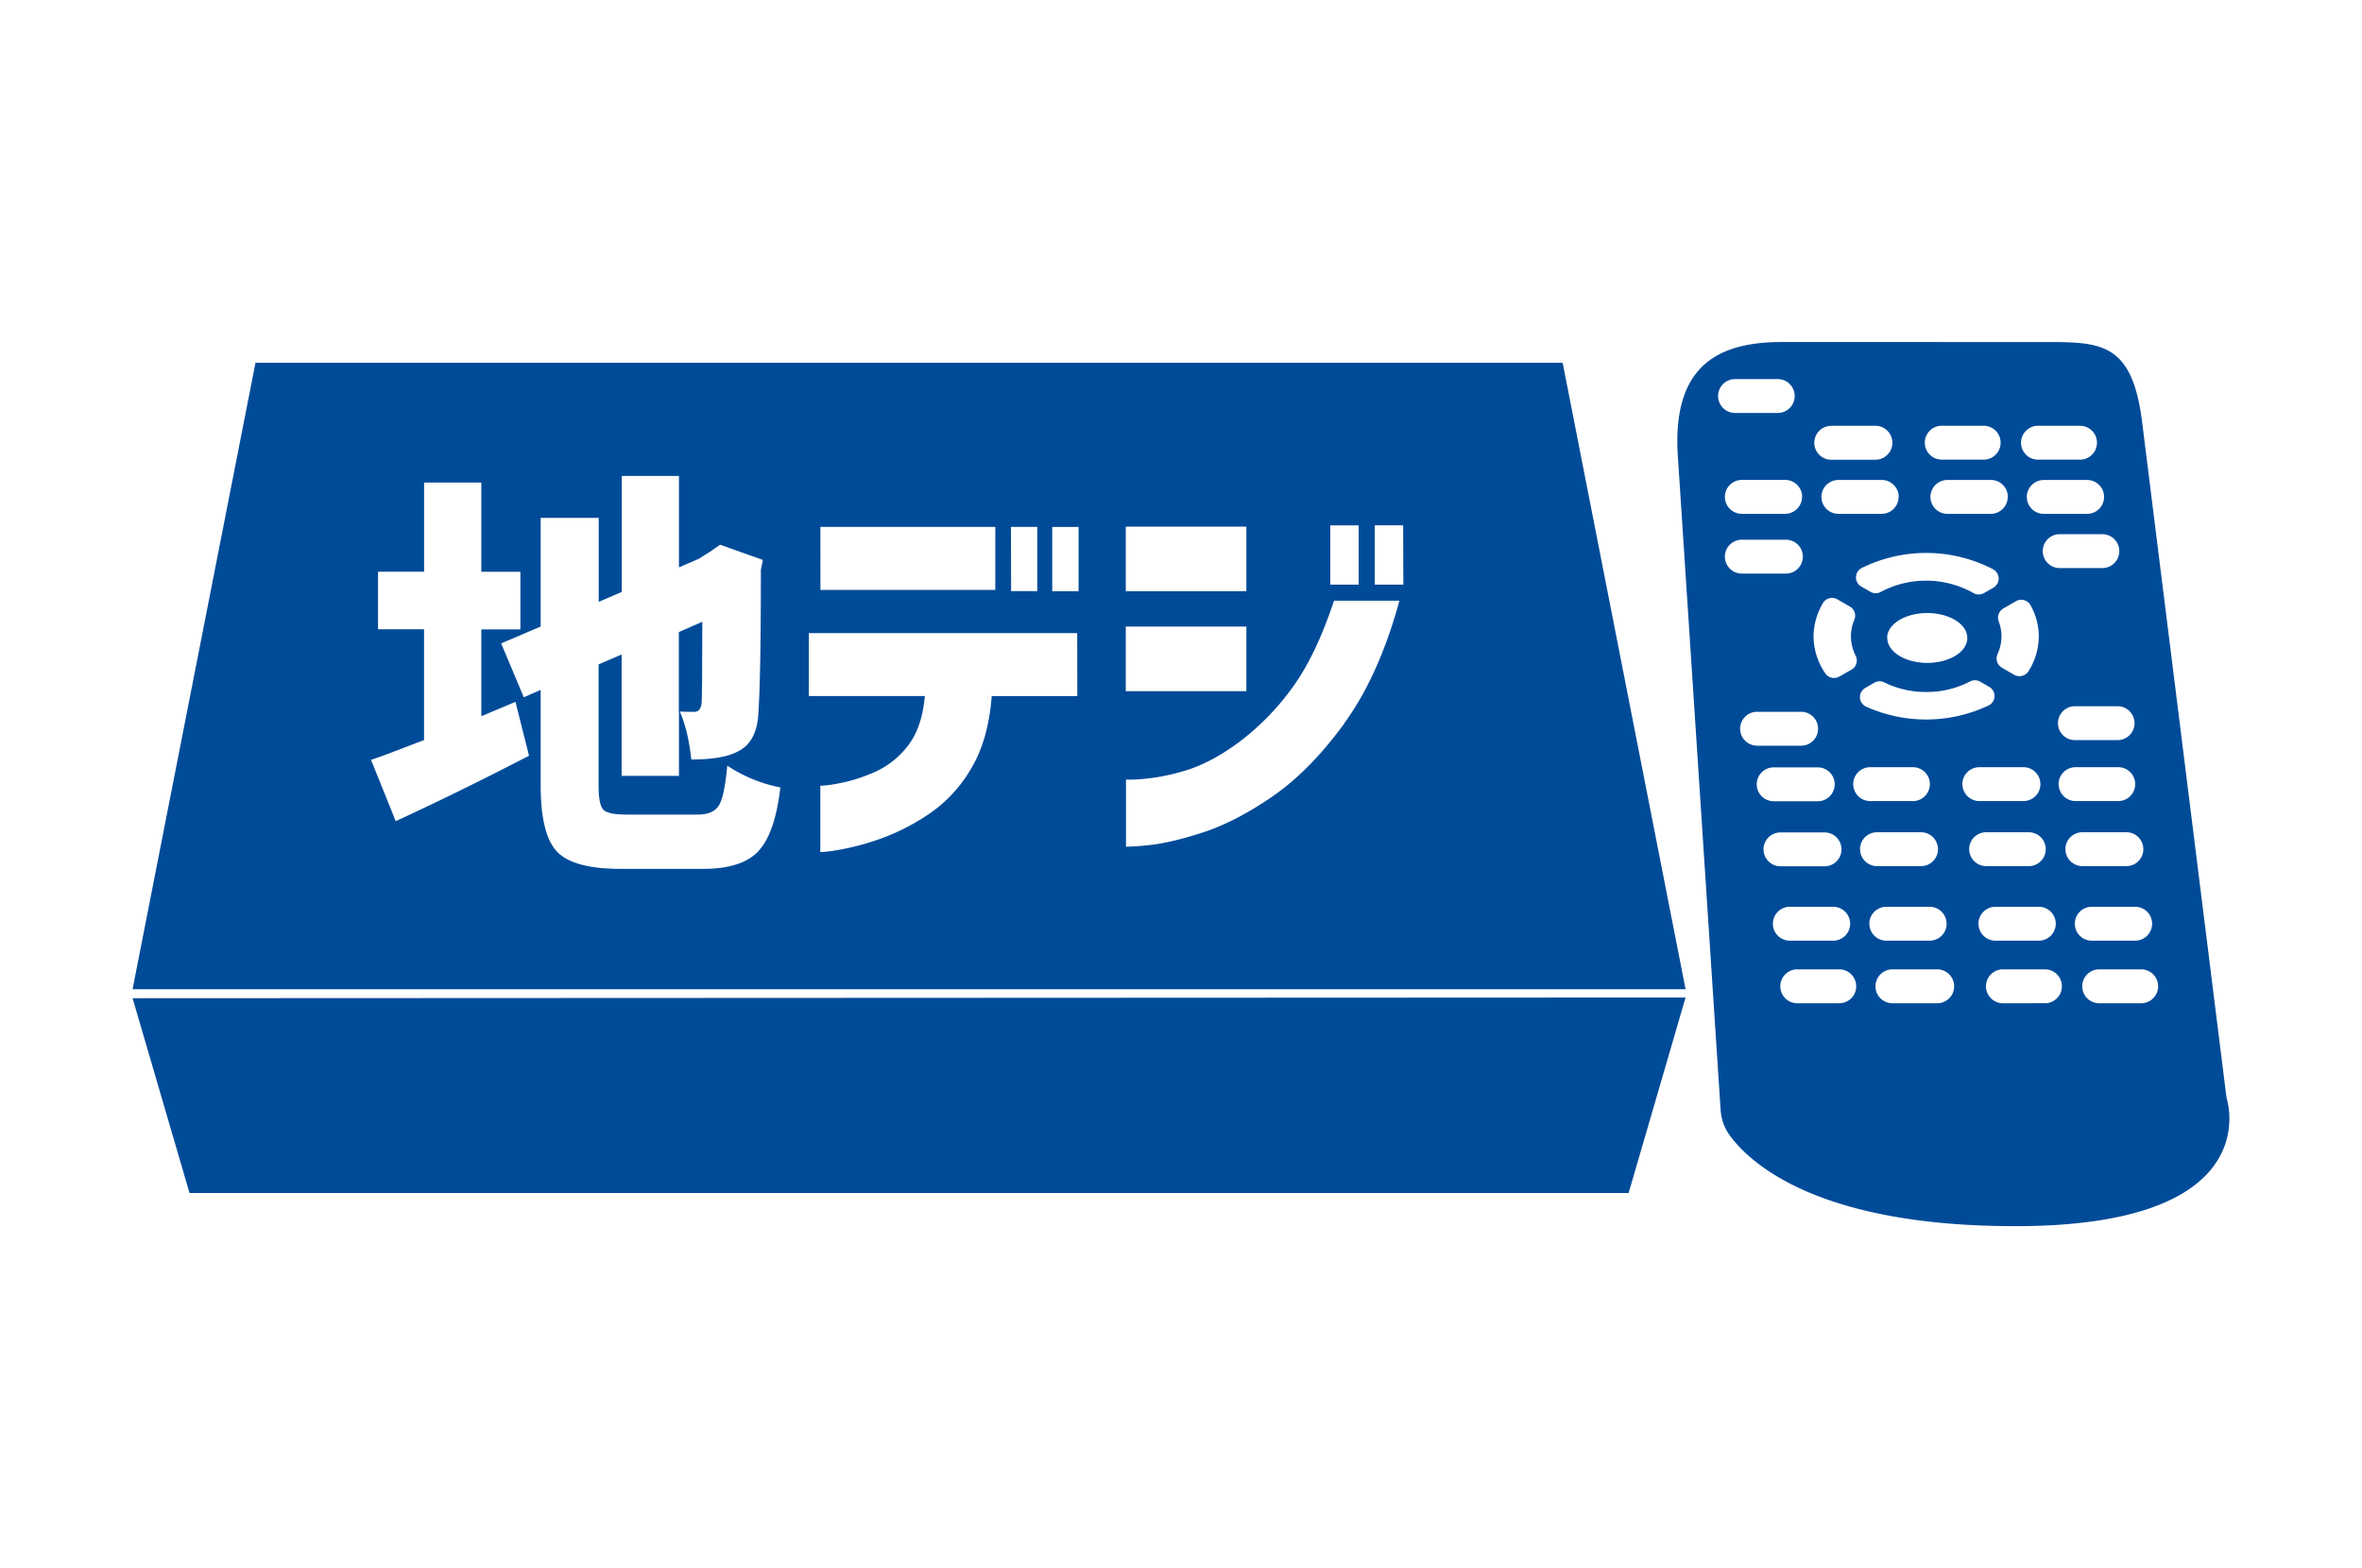 <svg xmlns="http://www.w3.org/2000/svg" viewBox="0 0 852.67 566.28"><defs><style>.cls-1{fill:none;}.cls-2{fill:#004b98;}</style></defs><title>アセット 55</title><g id="レイヤー_2" data-name="レイヤー 2"><g id="レイヤー_1-2" data-name="レイヤー 1"><rect class="cls-1" width="852.67" height="566.28"/><g id="地デジ"><polygon class="cls-2" points="587.92 430.78 68.42 430.78 47.86 360.43 608.48 360.18 587.92 430.78"/><path class="cls-2" d="M92.23,131,47.86,357.18H608.48L564.11,131Zm388,58.7h10.25v21.39H480.23Zm-73.83.45h43.53v23.32H406.4Zm0,36.1h43.53v23.32H406.4Zm-41.45-36h9.51v23.18H365Zm-68.78,0H359.3V213H296.17ZM142.85,296.5l-8.91-22.14q3.12-1,10-3.64t9.14-3.49v-40H136.47v-20.8H153.1V174.23h20.65v32.24h14.11v20.8H173.75v31.35l12.33-5.2,4.9,19.46Q165.14,286.25,142.85,296.5Zm131,10.77q-6,6.46-20,6.46H224.12q-17.09,0-23-6.17t-5.94-23.84V249.11l-6.09,2.67-8.17-19.46,14.26-6.09V187h20.95v30.31l8.32-3.57V171.86h20.65v33l7.58-3.27h-.15l3.57-2.23,3.86-2.67,15.45,5.5-.74,3.57q0,38.77-.89,51.55-.45,10.7-7.58,14.11-5.35,2.82-16.64,2.82-1.19-11-4.46-18v23.92H224.41V236.33l-8.32,3.57v43.83q0,6.84,1.71,8.62t8.39,1.78h25.55q5.79,0,7.8-3.34t3-14.34a52.53,52.53,0,0,0,19.16,7.87Q279.82,300.81,273.81,307.27Zm115.06-55.93H358q-1.19,15.9-7.58,26.44a50.57,50.57,0,0,1-15.82,16.64,78.32,78.32,0,0,1-18.12,8.91A90.09,90.09,0,0,1,302,307a41.62,41.62,0,0,1-5.87.67V283.72a37.5,37.5,0,0,0,5.65-.67,58.33,58.33,0,0,0,13-3.86,31.13,31.13,0,0,0,12.78-9.66q5.27-6.61,6.31-18.2H292V228.61h96.86Zm.45-37.88h-9.51V190.28h9.51Zm96,47.69q-12.48,17.09-25.92,26.37t-25.48,13.15q-12,3.86-19.68,4.53a74.79,74.79,0,0,1-7.8.52V281.49a46.15,46.15,0,0,0,6.09-.22,74.3,74.3,0,0,0,15.23-3Q437,275.55,447.25,268a92,92,0,0,0,18.94-19.24q8.69-11.66,15.38-31.87h23.62Q497.76,244.06,485.28,261.14Zm21.24-50.06H496.28V189.68h10.25Z"/><path class="cls-2" d="M253.23,254.22q.3-1.78.3-29.71l-8.47,3.71v28.67q1.93.15,5.65.15Q252.79,257,253.23,254.22Z"/><path id="リモコン" class="cls-2" d="M804,397.24a17.64,17.64,0,0,1-.4-2.16L773.42,153.4c-3.49-29.9-14.78-29.9-35.48-29.9H643.31c-21.82,0-39.47,7.48-37.68,40.22l15.5,237a17.66,17.66,0,0,0,3.39,9.38c7.71,10.4,32.45,32.64,102.94,32.64C812.28,442.78,805.59,403.4,804,397.24ZM770.56,261.12a6.13,6.13,0,0,1-6.12,6.12H748.79a6.12,6.12,0,0,1,0-12.23h15.66A6.13,6.13,0,0,1,770.56,261.12ZM765.06,199a6.13,6.13,0,0,1-6.12,6.12H743.29a6.12,6.12,0,0,1,0-12.23h15.66A6.13,6.13,0,0,1,765.06,199Zm-5.5-19.57h0a6.13,6.13,0,0,1-6.12,6.12H737.79a6.13,6.13,0,0,1-6.12-6.12h0a6.13,6.13,0,0,1,6.12-6.12h15.66A6.13,6.13,0,0,1,759.56,179.41Zm-24.1-25.69h15.66a6.12,6.12,0,0,1,0,12.23H735.46a6.12,6.12,0,0,1,0-12.23ZM733,218.51A23.36,23.36,0,0,1,736,229.75a23.68,23.68,0,0,1-3.75,12.64,3.85,3.85,0,0,1-5.19,1.24l-4.36-2.52a3.87,3.87,0,0,1-1.59-4.95,15.41,15.41,0,0,0,1.41-6.41,15.24,15.24,0,0,0-1-5.38,3.86,3.86,0,0,1,1.7-4.68l4.52-2.61A3.85,3.85,0,0,1,733,218.51Zm-37.69,31.35a33.8,33.8,0,0,0,15.78-3.75,3.82,3.82,0,0,1,3.71,0l3.31,1.91a3.8,3.8,0,0,1-.22,6.7,52.8,52.8,0,0,1-44.28.42,3.8,3.8,0,0,1-.27-6.73l3.29-1.9a3.82,3.82,0,0,1,3.61-.09A34,34,0,0,0,695.35,249.86Zm-14.06-19.5c0-5,6.48-9,14.47-9s14.47,4,14.47,9-6.48,9-14.47,9S681.3,235.31,681.3,230.35Zm38.3-18.14-3.34,1.93a3.86,3.86,0,0,1-3.92-.07A34.87,34.87,0,0,0,679,213.7a3.83,3.83,0,0,1-3.79,0l-3.31-1.91a3.82,3.82,0,0,1,.18-6.7,52.46,52.46,0,0,1,47.45.48A3.81,3.81,0,0,1,719.6,212.21Zm5.23-32.8h0a6.13,6.13,0,0,1-6.12,6.12H703a6.13,6.13,0,0,1-6.12-6.12h0a6.13,6.13,0,0,1,6.12-6.12h15.66A6.13,6.13,0,0,1,724.82,179.41Zm-24.1-25.69h15.66a6.12,6.12,0,0,1,0,12.23H700.72a6.12,6.12,0,0,1,0-12.23Zm-15.29,25.69h0a6.13,6.13,0,0,1-6.12,6.12H663.65a6.13,6.13,0,0,1-6.12-6.12h0a6.13,6.13,0,0,1,6.12-6.12h15.66A6.13,6.13,0,0,1,685.42,179.41Zm-24.1-25.69H677A6.12,6.12,0,1,1,677,166H661.32a6.12,6.12,0,1,1,0-12.23Zm-3.26,64.09a3.84,3.84,0,0,1,5.24-1.42l4.52,2.61a3.82,3.82,0,0,1,1.61,4.79,15.34,15.34,0,0,0-1.22,6,15.51,15.51,0,0,0,1.72,7,3.79,3.79,0,0,1-1.52,5L664,244.28a3.81,3.81,0,0,1-5.07-1.14,23.84,23.84,0,0,1-4.25-13.39A23.49,23.49,0,0,1,658.07,217.81Zm-7.5-38.41h0a6.13,6.13,0,0,1-6.12,6.12H628.79a6.13,6.13,0,0,1-6.12-6.12h0a6.13,6.13,0,0,1,6.12-6.12h15.66A6.13,6.13,0,0,1,650.57,179.41ZM620.22,143a6.13,6.13,0,0,1,6.12-6.12H642a6.12,6.12,0,0,1,0,12.23H626.34A6.13,6.13,0,0,1,620.22,143Zm2.45,58a6.13,6.13,0,0,1,6.12-6.12h15.66a6.12,6.12,0,1,1,0,12.23H628.79A6.13,6.13,0,0,1,622.67,200.94Zm5.5,62.14a6.13,6.13,0,0,1,6.12-6.12h15.66a6.12,6.12,0,1,1,0,12.23H634.29A6.13,6.13,0,0,1,628.18,263.08Zm6,20.06a6.13,6.13,0,0,1,6.12-6.12h15.66a6.12,6.12,0,1,1,0,12.23H640.28A6.13,6.13,0,0,1,634.17,283.14Zm2.45,23.49a6.13,6.13,0,0,1,6.12-6.12h15.66a6.12,6.12,0,1,1,0,12.23H642.74A6.13,6.13,0,0,1,636.62,306.63ZM640,333.54h0a6.13,6.13,0,0,1,6.12-6.12h15.66a6.13,6.13,0,0,1,6.12,6.12h0a6.13,6.13,0,0,1-6.12,6.12H646.09A6.13,6.13,0,0,1,640,333.54Zm24.23,28.71H648.55a6.12,6.12,0,0,1,0-12.23h15.66a6.12,6.12,0,0,1,0,12.23ZM669,283.14a6.13,6.13,0,0,1,6.12-6.12H690.8a6.12,6.12,0,0,1,0,12.23H675.14A6.13,6.13,0,0,1,669,283.14Zm2.45,23.49a6.13,6.13,0,0,1,6.12-6.12h15.66a6.12,6.12,0,1,1,0,12.23H677.6A6.13,6.13,0,0,1,671.48,306.63Zm3.36,26.91h0a6.13,6.13,0,0,1,6.12-6.12h15.66a6.13,6.13,0,0,1,6.12,6.12h0a6.13,6.13,0,0,1-6.12,6.12H681A6.13,6.13,0,0,1,674.84,333.54Zm24.23,28.71H683.41a6.12,6.12,0,1,1,0-12.23h15.66a6.12,6.12,0,1,1,0,12.23Zm9.36-79.11a6.13,6.13,0,0,1,6.12-6.12H730.2a6.12,6.12,0,1,1,0,12.23H714.54A6.13,6.13,0,0,1,708.42,283.14Zm2.45,23.49a6.13,6.13,0,0,1,6.12-6.12h15.66a6.12,6.12,0,0,1,0,12.23H717A6.13,6.13,0,0,1,710.88,306.63Zm3.36,26.91h0a6.13,6.13,0,0,1,6.12-6.12H736a6.13,6.13,0,0,1,6.12,6.12h0a6.13,6.13,0,0,1-6.12,6.12H720.35A6.13,6.13,0,0,1,714.23,333.54Zm24.23,28.71H722.8a6.12,6.12,0,0,1,0-12.23h15.66a6.12,6.12,0,0,1,0,12.23Zm4.7-79.11a6.13,6.13,0,0,1,6.12-6.12h15.66a6.12,6.12,0,0,1,0,12.23H749.28A6.13,6.13,0,0,1,743.16,283.14Zm2.45,23.49a6.13,6.13,0,0,1,6.12-6.12h15.66a6.12,6.12,0,1,1,0,12.23H751.73A6.13,6.13,0,0,1,745.62,306.63ZM749,333.54h0a6.13,6.13,0,0,1,6.12-6.12h15.66a6.13,6.13,0,0,1,6.12,6.12h0a6.13,6.13,0,0,1-6.12,6.12H755.09A6.13,6.13,0,0,1,749,333.54Zm24.23,28.71H757.55a6.12,6.12,0,0,1,0-12.23H773.2a6.12,6.12,0,0,1,0,12.23Z"/></g></g></g></svg>